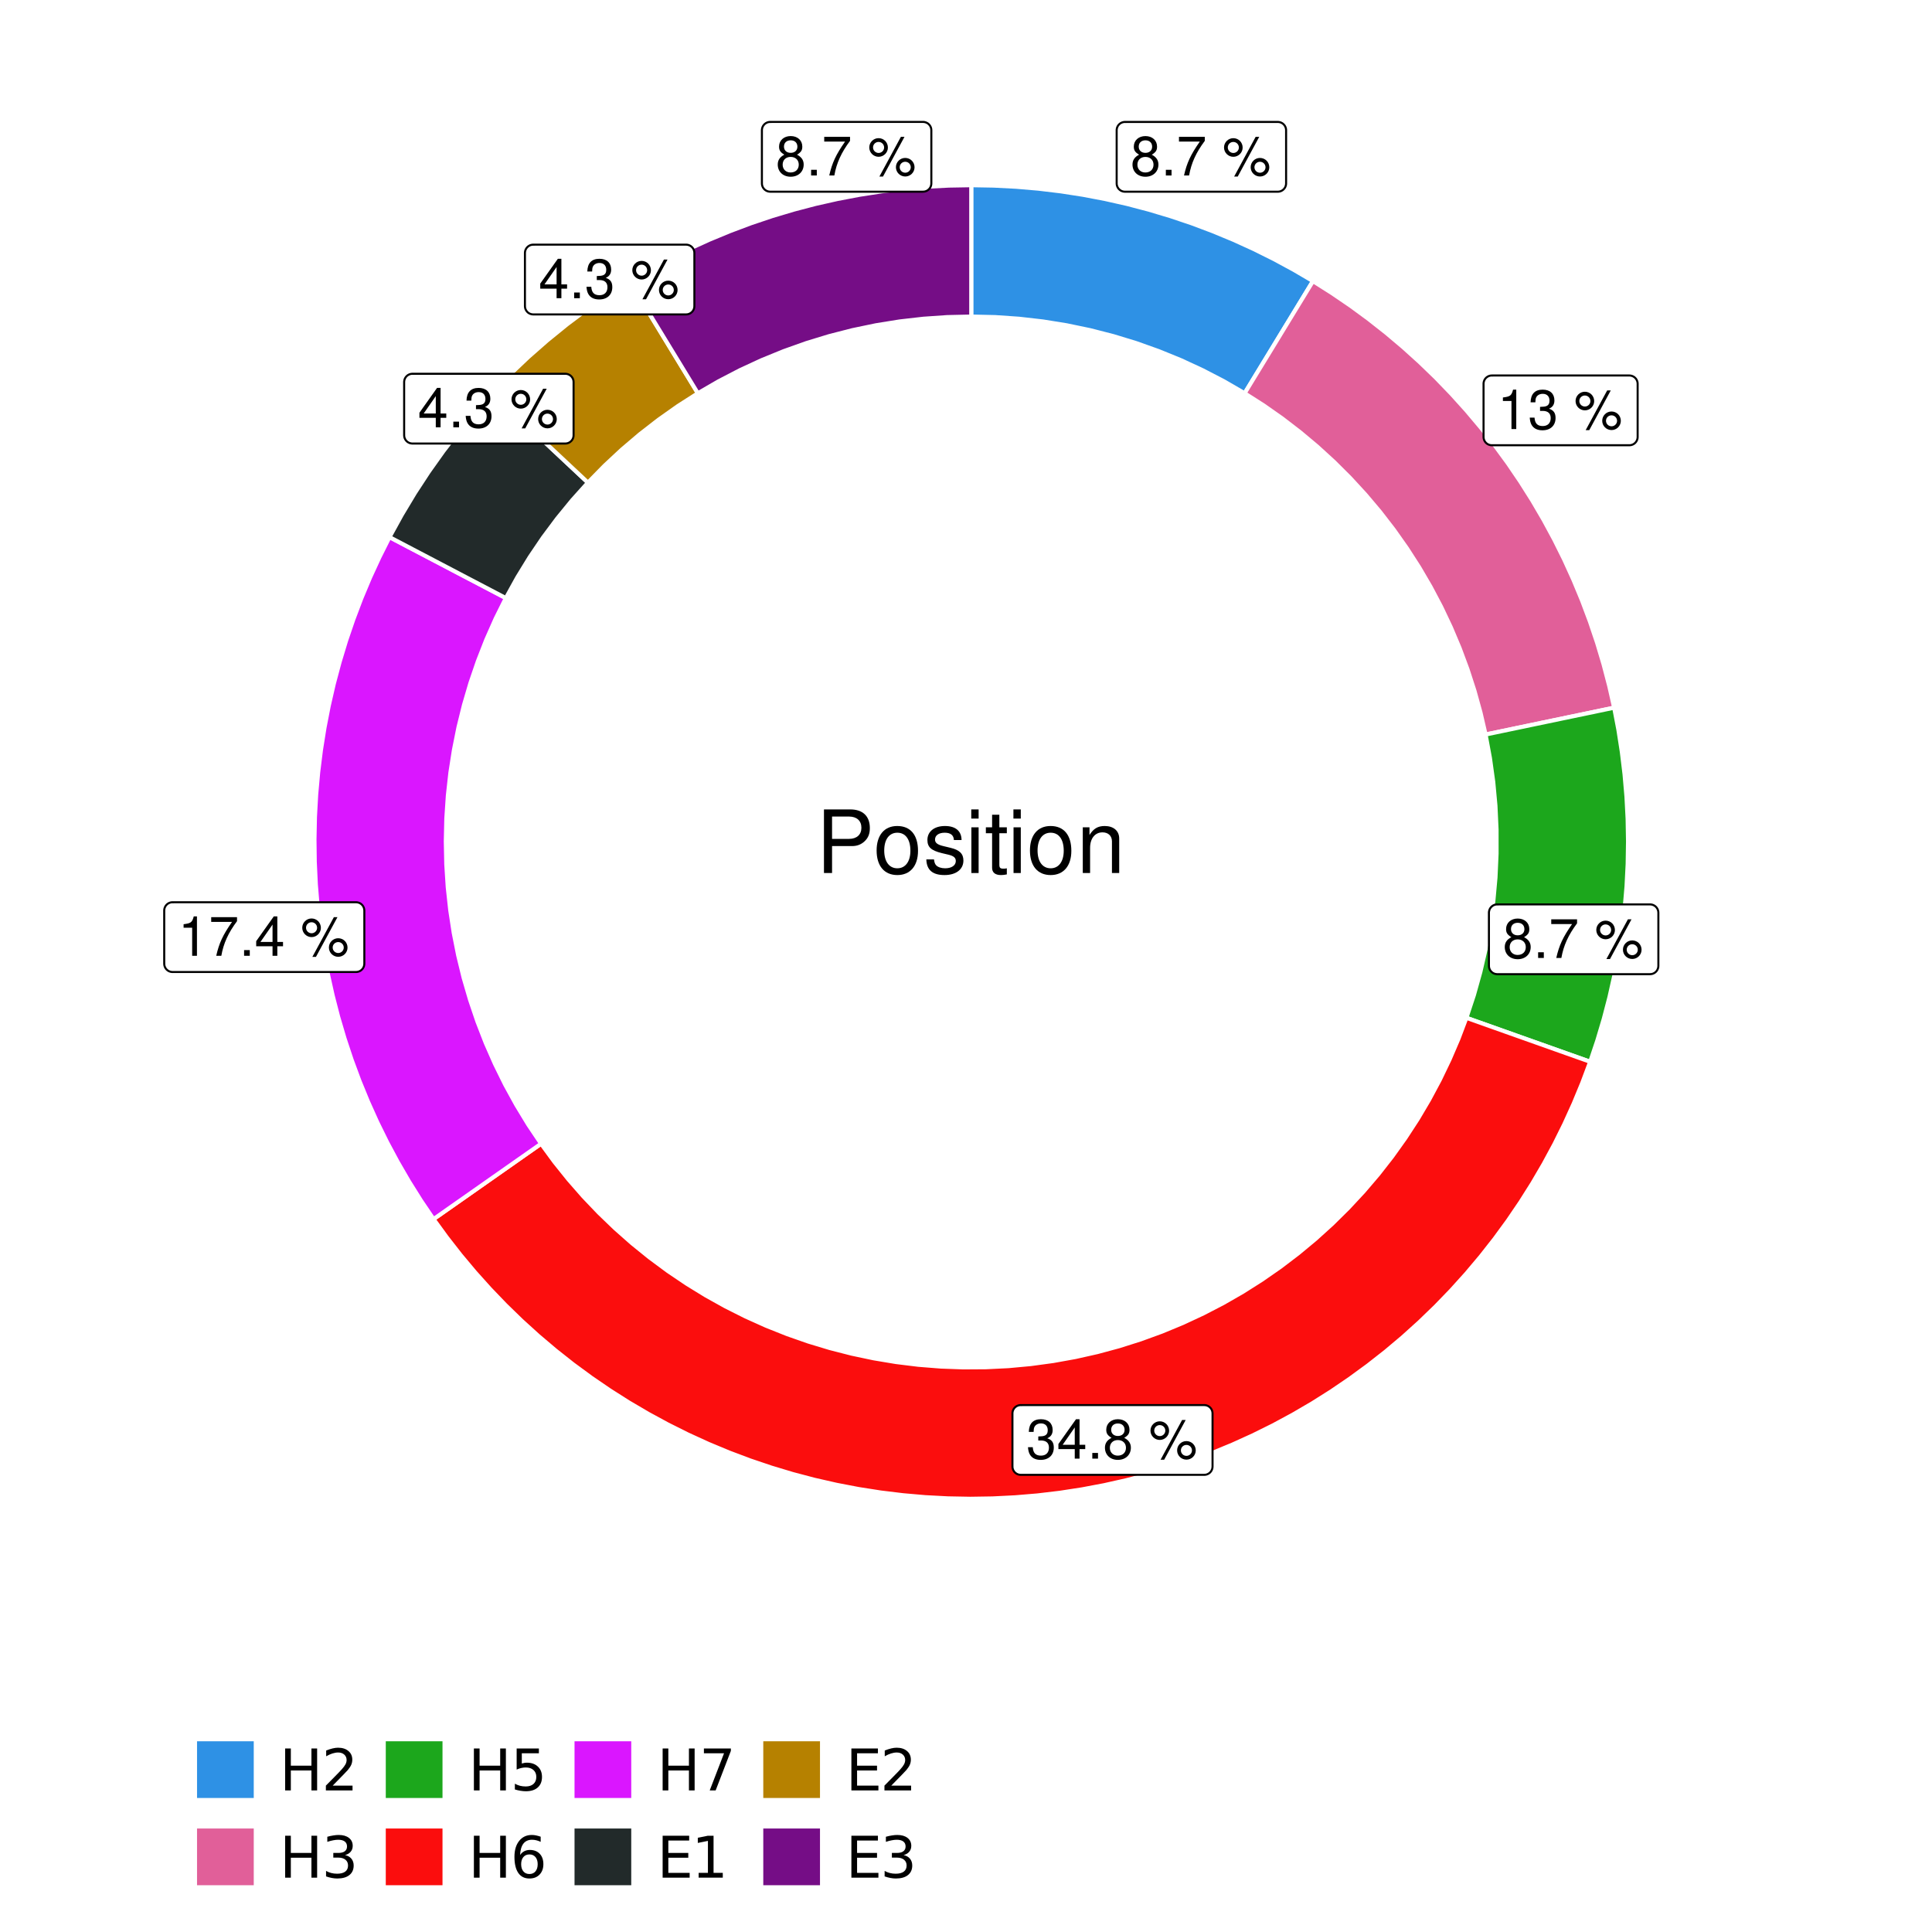 <?xml version="1.0" encoding="UTF-8"?>
<svg xmlns="http://www.w3.org/2000/svg" xmlns:xlink="http://www.w3.org/1999/xlink" width="504pt" height="504pt" viewBox="0 0 504 504" version="1.1">
<defs>
<g>
<symbol overflow="visible" id="glyph0-0">
<path style="stroke:none;" d=""/>
</symbol>
<symbol overflow="visible" id="glyph0-1">
<path style="stroke:none;" d="M 5.562 -5.422 C 6.609 -6.062 6.938 -6.562 6.938 -7.531 C 6.938 -9.156 5.703 -10.281 3.906 -10.281 C 2.141 -10.281 0.875 -9.156 0.875 -7.547 C 0.875 -6.562 1.203 -6.078 2.25 -5.422 C 1.094 -4.828 0.531 -4 0.531 -2.859 C 0.531 -0.984 1.906 0.328 3.906 0.328 C 5.906 0.328 7.297 -0.984 7.297 -2.859 C 7.297 -4 6.719 -4.828 5.562 -5.422 Z M 3.906 -9.172 C 4.984 -9.172 5.656 -8.531 5.656 -7.5 C 5.656 -6.547 4.969 -5.906 3.906 -5.906 C 2.844 -5.906 2.156 -6.547 2.156 -7.531 C 2.156 -8.531 2.844 -9.172 3.906 -9.172 Z M 3.906 -4.844 C 5.156 -4.844 6.016 -4.031 6.016 -2.828 C 6.016 -1.594 5.172 -0.781 3.875 -0.781 C 2.656 -0.781 1.812 -1.625 1.812 -2.812 C 1.812 -4.031 2.641 -4.844 3.906 -4.844 Z M 3.906 -4.844 "/>
</symbol>
<symbol overflow="visible" id="glyph0-2">
<path style="stroke:none;" d="M 2.719 -1.484 L 1.234 -1.484 L 1.234 0 L 2.719 0 Z M 2.719 -1.484 "/>
</symbol>
<symbol overflow="visible" id="glyph0-3">
<path style="stroke:none;" d="M 7.391 -10.078 L 0.656 -10.078 L 0.656 -8.844 L 6.094 -8.844 C 3.703 -5.422 2.719 -3.312 1.969 0 L 3.297 0 C 3.859 -3.234 5.125 -6 7.391 -9.031 Z M 7.391 -10.078 "/>
</symbol>
<symbol overflow="visible" id="glyph0-4">
<path style="stroke:none;" d=""/>
</symbol>
<symbol overflow="visible" id="glyph0-5">
<path style="stroke:none;" d="M 2.828 -9.734 C 1.5 -9.734 0.406 -8.641 0.406 -7.312 C 0.406 -5.969 1.5 -4.875 2.844 -4.875 C 4.172 -4.875 5.266 -5.969 5.266 -7.281 C 5.266 -8.656 4.188 -9.734 2.828 -9.734 Z M 2.828 -8.75 C 3.641 -8.75 4.281 -8.109 4.281 -7.297 C 4.281 -6.516 3.625 -5.875 2.844 -5.875 C 2.047 -5.875 1.391 -6.516 1.391 -7.312 C 1.391 -8.109 2.031 -8.75 2.828 -8.75 Z M 8.656 -10.078 L 3.047 0.281 L 3.984 0.281 L 9.594 -10.078 Z M 9.781 -4.578 C 8.453 -4.578 7.359 -3.5 7.359 -2.156 C 7.359 -0.812 8.453 0.266 9.797 0.266 C 11.125 0.266 12.219 -0.812 12.219 -2.141 C 12.219 -3.5 11.141 -4.578 9.781 -4.578 Z M 9.781 -3.578 C 10.594 -3.578 11.234 -2.938 11.234 -2.141 C 11.234 -1.359 10.578 -0.719 9.797 -0.719 C 8.984 -0.719 8.344 -1.359 8.344 -2.156 C 8.344 -2.938 8.984 -3.578 9.781 -3.578 Z M 9.781 -3.578 "/>
</symbol>
<symbol overflow="visible" id="glyph0-6">
<path style="stroke:none;" d="M 3.688 -7.328 L 3.688 0 L 4.938 0 L 4.938 -10.281 L 4.109 -10.281 C 3.672 -8.703 3.391 -8.484 1.453 -8.234 L 1.453 -7.328 Z M 3.688 -7.328 "/>
</symbol>
<symbol overflow="visible" id="glyph0-7">
<path style="stroke:none;" d="M 3.141 -4.734 L 3.828 -4.734 C 5.188 -4.734 5.922 -4.094 5.922 -2.859 C 5.922 -1.562 5.141 -0.781 3.844 -0.781 C 2.453 -0.781 1.797 -1.484 1.703 -2.984 L 0.453 -2.984 C 0.516 -2.156 0.656 -1.625 0.891 -1.172 C 1.422 -0.172 2.406 0.328 3.781 0.328 C 5.859 0.328 7.188 -0.922 7.188 -2.875 C 7.188 -4.188 6.703 -4.891 5.484 -5.312 C 6.422 -5.703 6.891 -6.406 6.891 -7.453 C 6.891 -9.219 5.75 -10.281 3.828 -10.281 C 1.797 -10.281 0.719 -9.141 0.672 -6.969 L 1.922 -6.969 C 1.938 -7.594 1.984 -7.953 2.141 -8.266 C 2.438 -8.844 3.062 -9.188 3.844 -9.188 C 4.953 -9.188 5.609 -8.516 5.609 -7.406 C 5.609 -6.688 5.359 -6.234 4.812 -6 C 4.469 -5.859 4.016 -5.797 3.141 -5.781 Z M 3.141 -4.734 "/>
</symbol>
<symbol overflow="visible" id="glyph0-8">
<path style="stroke:none;" d="M 4.656 -2.484 L 4.656 0 L 5.906 0 L 5.906 -2.484 L 7.391 -2.484 L 7.391 -3.609 L 5.906 -3.609 L 5.906 -10.281 L 4.984 -10.281 L 0.391 -3.812 L 0.391 -2.484 Z M 4.656 -3.609 L 1.5 -3.609 L 4.656 -8.141 Z M 4.656 -3.609 "/>
</symbol>
<symbol overflow="visible" id="glyph1-0">
<path style="stroke:none;" d=""/>
</symbol>
<symbol overflow="visible" id="glyph1-1">
<path style="stroke:none;" d="M 4.188 -7.031 L 9.406 -7.031 C 10.703 -7.031 11.719 -7.422 12.609 -8.219 C 13.609 -9.125 14.047 -10.203 14.047 -11.719 C 14.047 -14.844 12.203 -16.594 8.922 -16.594 L 2.078 -16.594 L 2.078 0 L 4.188 0 Z M 4.188 -8.906 L 4.188 -14.734 L 8.609 -14.734 C 10.625 -14.734 11.844 -13.641 11.844 -11.812 C 11.844 -10 10.625 -8.906 8.609 -8.906 Z M 4.188 -8.906 "/>
</symbol>
<symbol overflow="visible" id="glyph1-2">
<path style="stroke:none;" d="M 6.188 -12.266 C 2.828 -12.266 0.812 -9.875 0.812 -5.875 C 0.812 -1.844 2.828 0.531 6.219 0.531 C 9.578 0.531 11.609 -1.859 11.609 -5.781 C 11.609 -9.922 9.656 -12.266 6.188 -12.266 Z M 6.219 -10.516 C 8.359 -10.516 9.625 -8.766 9.625 -5.812 C 9.625 -2.984 8.312 -1.234 6.219 -1.234 C 4.094 -1.234 2.797 -2.984 2.797 -5.875 C 2.797 -8.766 4.094 -10.516 6.219 -10.516 Z M 6.219 -10.516 "/>
</symbol>
<symbol overflow="visible" id="glyph1-3">
<path style="stroke:none;" d="M 9.969 -8.609 C 9.953 -10.953 8.406 -12.266 5.641 -12.266 C 2.875 -12.266 1.062 -10.844 1.062 -8.625 C 1.062 -6.766 2.031 -5.875 4.844 -5.188 L 6.625 -4.766 C 7.938 -4.438 8.469 -3.969 8.469 -3.125 C 8.469 -1.984 7.359 -1.234 5.688 -1.234 C 4.672 -1.234 3.797 -1.531 3.328 -2.031 C 3.031 -2.375 2.891 -2.703 2.781 -3.547 L 0.781 -3.547 C 0.859 -0.797 2.406 0.531 5.531 0.531 C 8.531 0.531 10.453 -0.953 10.453 -3.25 C 10.453 -5.031 9.453 -6.016 7.078 -6.578 L 5.266 -7.016 C 3.703 -7.375 3.047 -7.875 3.047 -8.719 C 3.047 -9.828 4.031 -10.516 5.578 -10.516 C 7.109 -10.516 7.922 -9.859 7.969 -8.609 Z M 9.969 -8.609 "/>
</symbol>
<symbol overflow="visible" id="glyph1-4">
<path style="stroke:none;" d="M 3.422 -11.922 L 1.531 -11.922 L 1.531 0 L 3.422 0 Z M 3.422 -16.594 L 1.5 -16.594 L 1.5 -14.203 L 3.422 -14.203 Z M 3.422 -16.594 "/>
</symbol>
<symbol overflow="visible" id="glyph1-5">
<path style="stroke:none;" d="M 5.781 -11.922 L 3.828 -11.922 L 3.828 -15.203 L 1.938 -15.203 L 1.938 -11.922 L 0.312 -11.922 L 0.312 -10.375 L 1.938 -10.375 L 1.938 -1.359 C 1.938 -0.141 2.75 0.531 4.234 0.531 C 4.734 0.531 5.141 0.484 5.781 0.359 L 5.781 -1.234 C 5.516 -1.156 5.266 -1.141 4.875 -1.141 C 4.047 -1.141 3.828 -1.359 3.828 -2.203 L 3.828 -10.375 L 5.781 -10.375 Z M 5.781 -11.922 "/>
</symbol>
<symbol overflow="visible" id="glyph1-6">
<path style="stroke:none;" d="M 1.594 -11.922 L 1.594 0 L 3.5 0 L 3.5 -6.578 C 3.5 -9.016 4.781 -10.609 6.734 -10.609 C 8.234 -10.609 9.203 -9.703 9.203 -8.266 L 9.203 0 L 11.094 0 L 11.094 -9.016 C 11.094 -11 9.609 -12.266 7.312 -12.266 C 5.531 -12.266 4.391 -11.594 3.344 -9.922 L 3.344 -11.922 Z M 1.594 -11.922 "/>
</symbol>
<symbol overflow="visible" id="glyph2-0">
<path style="stroke:none;" d="M 0.75 2.656 L 0.75 -10.578 L 8.25 -10.578 L 8.25 2.656 Z M 1.594 1.812 L 7.406 1.812 L 7.406 -9.734 L 1.594 -9.734 Z M 1.594 1.812 "/>
</symbol>
<symbol overflow="visible" id="glyph2-1">
<path style="stroke:none;" d="M 1.469 -10.938 L 2.953 -10.938 L 2.953 -6.453 L 8.328 -6.453 L 8.328 -10.938 L 9.812 -10.938 L 9.812 0 L 8.328 0 L 8.328 -5.203 L 2.953 -5.203 L 2.953 0 L 1.469 0 Z M 1.469 -10.938 "/>
</symbol>
<symbol overflow="visible" id="glyph2-2">
<path style="stroke:none;" d="M 2.875 -1.25 L 8.047 -1.25 L 8.047 0 L 1.094 0 L 1.094 -1.25 C 1.656 -1.82 2.422 -2.598 3.391 -3.578 C 4.359 -4.555 4.969 -5.191 5.219 -5.484 C 5.695 -6.016 6.031 -6.461 6.219 -6.828 C 6.406 -7.203 6.5 -7.566 6.5 -7.922 C 6.5 -8.504 6.297 -8.977 5.891 -9.344 C 5.484 -9.707 4.953 -9.891 4.297 -9.891 C 3.828 -9.891 3.332 -9.805 2.812 -9.641 C 2.301 -9.484 1.754 -9.238 1.172 -8.906 L 1.172 -10.406 C 1.766 -10.645 2.32 -10.828 2.844 -10.953 C 3.363 -11.078 3.836 -11.141 4.266 -11.141 C 5.398 -11.141 6.301 -10.852 6.969 -10.281 C 7.645 -9.719 7.984 -8.961 7.984 -8.016 C 7.984 -7.566 7.898 -7.141 7.734 -6.734 C 7.566 -6.328 7.258 -5.852 6.812 -5.312 C 6.688 -5.164 6.297 -4.754 5.641 -4.078 C 4.992 -3.398 4.07 -2.457 2.875 -1.25 Z M 2.875 -1.25 "/>
</symbol>
<symbol overflow="visible" id="glyph2-3">
<path style="stroke:none;" d="M 6.094 -5.891 C 6.801 -5.742 7.352 -5.43 7.75 -4.953 C 8.145 -4.473 8.344 -3.879 8.344 -3.172 C 8.344 -2.098 7.969 -1.266 7.219 -0.672 C 6.477 -0.078 5.426 0.219 4.062 0.219 C 3.602 0.219 3.129 0.172 2.641 0.078 C 2.16 -0.016 1.66 -0.148 1.141 -0.328 L 1.141 -1.766 C 1.555 -1.523 2.004 -1.344 2.484 -1.219 C 2.973 -1.094 3.484 -1.031 4.016 -1.031 C 4.941 -1.031 5.648 -1.211 6.141 -1.578 C 6.629 -1.941 6.875 -2.473 6.875 -3.172 C 6.875 -3.816 6.645 -4.32 6.188 -4.688 C 5.738 -5.051 5.113 -5.234 4.312 -5.234 L 3.031 -5.234 L 3.031 -6.453 L 4.359 -6.453 C 5.086 -6.453 5.645 -6.598 6.031 -6.891 C 6.414 -7.18 6.609 -7.598 6.609 -8.141 C 6.609 -8.703 6.41 -9.133 6.016 -9.438 C 5.617 -9.738 5.051 -9.891 4.312 -9.891 C 3.906 -9.891 3.469 -9.844 3 -9.75 C 2.539 -9.664 2.031 -9.531 1.469 -9.344 L 1.469 -10.672 C 2.031 -10.828 2.555 -10.941 3.047 -11.016 C 3.535 -11.098 4 -11.141 4.438 -11.141 C 5.562 -11.141 6.453 -10.883 7.109 -10.375 C 7.766 -9.863 8.094 -9.172 8.094 -8.297 C 8.094 -7.691 7.914 -7.18 7.562 -6.766 C 7.219 -6.348 6.727 -6.055 6.094 -5.891 Z M 6.094 -5.891 "/>
</symbol>
<symbol overflow="visible" id="glyph2-4">
<path style="stroke:none;" d="M 1.625 -10.938 L 7.422 -10.938 L 7.422 -9.688 L 2.969 -9.688 L 2.969 -7.016 C 3.188 -7.086 3.398 -7.141 3.609 -7.172 C 3.828 -7.211 4.047 -7.234 4.266 -7.234 C 5.484 -7.234 6.445 -6.895 7.156 -6.219 C 7.875 -5.551 8.234 -4.648 8.234 -3.516 C 8.234 -2.336 7.863 -1.422 7.125 -0.766 C 6.395 -0.109 5.363 0.219 4.031 0.219 C 3.57 0.219 3.102 0.176 2.625 0.094 C 2.156 0.02 1.664 -0.094 1.156 -0.25 L 1.156 -1.75 C 1.594 -1.508 2.047 -1.328 2.516 -1.203 C 2.984 -1.086 3.477 -1.031 4 -1.031 C 4.852 -1.031 5.523 -1.25 6.016 -1.688 C 6.504 -2.133 6.75 -2.742 6.75 -3.516 C 6.75 -4.273 6.504 -4.875 6.016 -5.312 C 5.523 -5.758 4.852 -5.984 4 -5.984 C 3.602 -5.984 3.207 -5.938 2.812 -5.844 C 2.426 -5.758 2.031 -5.625 1.625 -5.438 Z M 1.625 -10.938 "/>
</symbol>
<symbol overflow="visible" id="glyph2-5">
<path style="stroke:none;" d="M 4.953 -6.062 C 4.285 -6.062 3.758 -5.832 3.375 -5.375 C 2.988 -4.914 2.797 -4.297 2.797 -3.516 C 2.797 -2.723 2.988 -2.098 3.375 -1.641 C 3.758 -1.18 4.285 -0.953 4.953 -0.953 C 5.617 -0.953 6.145 -1.18 6.531 -1.641 C 6.914 -2.098 7.109 -2.723 7.109 -3.516 C 7.109 -4.297 6.914 -4.914 6.531 -5.375 C 6.145 -5.832 5.617 -6.062 4.953 -6.062 Z M 7.891 -10.688 L 7.891 -9.344 C 7.516 -9.52 7.141 -9.656 6.766 -9.75 C 6.391 -9.844 6.016 -9.891 5.641 -9.891 C 4.66 -9.891 3.91 -9.555 3.391 -8.891 C 2.879 -8.234 2.586 -7.238 2.516 -5.906 C 2.805 -6.332 3.164 -6.66 3.594 -6.891 C 4.031 -7.117 4.516 -7.234 5.047 -7.234 C 6.141 -7.234 7.004 -6.898 7.641 -6.234 C 8.273 -5.566 8.594 -4.66 8.594 -3.516 C 8.594 -2.391 8.258 -1.484 7.594 -0.797 C 6.938 -0.117 6.055 0.219 4.953 0.219 C 3.68 0.219 2.711 -0.266 2.047 -1.234 C 1.379 -2.211 1.047 -3.617 1.047 -5.453 C 1.047 -7.18 1.457 -8.562 2.281 -9.594 C 3.102 -10.625 4.203 -11.141 5.578 -11.141 C 5.953 -11.141 6.328 -11.098 6.703 -11.016 C 7.078 -10.941 7.473 -10.832 7.891 -10.688 Z M 7.891 -10.688 "/>
</symbol>
<symbol overflow="visible" id="glyph2-6">
<path style="stroke:none;" d="M 1.234 -10.938 L 8.266 -10.938 L 8.266 -10.312 L 4.297 0 L 2.75 0 L 6.484 -9.688 L 1.234 -9.688 Z M 1.234 -10.938 "/>
</symbol>
<symbol overflow="visible" id="glyph2-7">
<path style="stroke:none;" d="M 1.469 -10.938 L 8.391 -10.938 L 8.391 -9.688 L 2.953 -9.688 L 2.953 -6.453 L 8.156 -6.453 L 8.156 -5.203 L 2.953 -5.203 L 2.953 -1.25 L 8.516 -1.25 L 8.516 0 L 1.469 0 Z M 1.469 -10.938 "/>
</symbol>
<symbol overflow="visible" id="glyph2-8">
<path style="stroke:none;" d="M 1.859 -1.25 L 4.281 -1.25 L 4.281 -9.594 L 1.641 -9.062 L 1.641 -10.406 L 4.266 -10.938 L 5.75 -10.938 L 5.75 -1.25 L 8.156 -1.25 L 8.156 0 L 1.859 0 Z M 1.859 -1.25 "/>
</symbol>
</g>
<clipPath id="clip1">
  <path d="M 30.98 0 L 473.023 0 L 473.023 504 L 30.98 504 Z M 30.98 0 "/>
</clipPath>
<clipPath id="clip2">
  <path d="M 39.199 5.48 L 467.543 5.48 L 467.543 433.824 L 39.199 433.824 Z M 39.199 5.48 "/>
</clipPath>
</defs>
<g id="surface4">
<rect x="0" y="0" width="504" height="504" style="fill:rgb(100%,100%,100%);fill-opacity:1;stroke:none;"/>
<g clip-path="url(#clip1)" clip-rule="nonzero">
<path style="fill-rule:nonzero;fill:rgb(100%,100%,100%);fill-opacity:1;stroke-width:1.067;stroke-linecap:round;stroke-linejoin:round;stroke:rgb(100%,100%,100%);stroke-opacity:1;stroke-miterlimit:10;" d="M 30.98 504 L 473.023 504 L 473.023 0 L 30.98 0 Z M 30.98 504 "/>
</g>
<g clip-path="url(#clip2)" clip-rule="nonzero">
<path style=" stroke:none;fill-rule:nonzero;fill:rgb(100%,100%,100%);fill-opacity:1;" d="M 39.199 433.824 L 467.543 433.824 L 467.543 5.48 L 39.199 5.48 Z M 39.199 433.824 "/>
</g>
<path style="fill-rule:nonzero;fill:rgb(18.039%,56.863%,89.804%);fill-opacity:1;stroke-width:1.067;stroke-linecap:butt;stroke-linejoin:miter;stroke:rgb(100%,100%,100%);stroke-opacity:1;stroke-miterlimit:10;" d="M 324.684 102.594 L 331.816 90.891 L 335.383 85.035 L 342.516 73.332 L 337.461 70.367 L 332.305 67.578 L 327.059 64.969 L 321.727 62.539 L 316.316 60.297 L 310.832 58.234 L 305.277 56.367 L 299.664 54.688 L 293.996 53.199 L 288.281 51.91 L 282.523 50.812 L 276.734 49.914 L 270.918 49.215 L 265.078 48.715 L 259.227 48.414 L 253.371 48.312 L 253.371 82.582 L 259.617 82.723 L 265.852 83.152 L 272.062 83.863 L 278.23 84.855 L 284.352 86.129 L 290.406 87.68 L 296.383 89.504 L 302.27 91.602 L 308.055 93.961 L 313.727 96.586 L 319.277 99.465 Z M 324.684 102.594 "/>
<path style="fill-rule:nonzero;fill:rgb(88.235%,37.255%,60%);fill-opacity:1;stroke-width:1.067;stroke-linecap:butt;stroke-linejoin:miter;stroke:rgb(100%,100%,100%);stroke-opacity:1;stroke-miterlimit:10;" d="M 387.543 191.617 L 394.25 190.215 L 400.961 188.812 L 407.668 187.41 L 414.379 186.012 L 421.086 184.609 L 419.793 178.918 L 418.312 173.27 L 416.637 167.68 L 414.77 162.148 L 412.719 156.684 L 410.48 151.293 L 408.062 145.98 L 405.461 140.754 L 402.688 135.621 L 399.738 130.582 L 396.617 125.648 L 393.336 120.824 L 389.887 116.117 L 386.281 111.527 L 382.52 107.062 L 378.609 102.727 L 374.555 98.527 L 370.359 94.473 L 366.027 90.559 L 361.566 86.797 L 356.977 83.188 L 352.27 79.738 L 347.445 76.453 L 342.516 73.332 L 335.383 85.035 L 331.816 90.891 L 324.684 102.594 L 329.656 105.77 L 334.484 109.156 L 339.16 112.75 L 343.68 116.539 L 348.035 120.52 L 352.211 124.684 L 356.203 129.023 L 360.008 133.531 L 363.613 138.199 L 367.016 143.02 L 370.207 147.977 L 373.184 153.07 L 375.938 158.285 L 378.465 163.617 L 380.758 169.051 L 382.816 174.578 L 384.637 180.188 L 386.211 185.871 Z M 387.543 191.617 "/>
<path style="fill-rule:nonzero;fill:rgb(10.98%,65.49%,10.98%);fill-opacity:1;stroke-width:1.067;stroke-linecap:butt;stroke-linejoin:miter;stroke:rgb(100%,100%,100%);stroke-opacity:1;stroke-miterlimit:10;" d="M 382.539 265.52 L 395.453 270.105 L 401.914 272.398 L 408.371 274.691 L 414.832 276.984 L 416.695 271.43 L 418.371 265.816 L 419.852 260.148 L 421.141 254.43 L 422.23 248.676 L 423.125 242.883 L 423.82 237.066 L 424.316 231.227 L 424.613 225.375 L 424.707 219.516 L 424.602 213.66 L 424.297 207.809 L 423.793 201.969 L 423.09 196.152 L 422.188 190.363 L 421.086 184.609 L 414.379 186.012 L 407.668 187.41 L 400.961 188.812 L 394.25 190.215 L 387.543 191.617 L 388.68 197.762 L 389.539 203.953 L 390.113 210.176 L 390.402 216.418 L 390.406 222.668 L 390.125 228.91 L 389.562 235.137 L 388.715 241.328 L 387.586 247.477 L 386.18 253.562 L 384.496 259.582 Z M 382.539 265.52 "/>
<path style="fill-rule:nonzero;fill:rgb(98.431%,5.098%,5.098%);fill-opacity:1;stroke-width:1.067;stroke-linecap:butt;stroke-linejoin:miter;stroke:rgb(100%,100%,100%);stroke-opacity:1;stroke-miterlimit:10;" d="M 141.152 298.359 L 135.539 302.297 L 129.93 306.23 L 124.316 310.168 L 118.707 314.102 L 113.094 318.035 L 116.543 322.777 L 120.148 327.395 L 123.91 331.887 L 127.824 336.246 L 131.883 340.473 L 136.086 344.555 L 140.426 348.492 L 144.895 352.277 L 149.492 355.91 L 154.215 359.383 L 159.051 362.691 L 163.996 365.832 L 169.047 368.801 L 174.195 371.598 L 179.438 374.219 L 184.766 376.656 L 190.172 378.91 L 195.656 380.977 L 201.207 382.855 L 206.816 384.543 L 212.48 386.039 L 218.195 387.34 L 223.949 388.445 L 229.738 389.352 L 235.555 390.059 L 241.391 390.57 L 247.242 390.879 L 253.102 390.988 L 258.961 390.898 L 264.812 390.605 L 270.648 390.117 L 276.469 389.426 L 282.258 388.535 L 288.016 387.449 L 293.734 386.168 L 299.406 384.688 L 305.02 383.02 L 310.578 381.156 L 316.066 379.105 L 321.48 376.871 L 326.816 374.449 L 332.066 371.848 L 337.223 369.066 L 342.285 366.113 L 347.238 362.988 L 352.086 359.691 L 356.816 356.234 L 361.426 352.621 L 365.91 348.848 L 370.262 344.922 L 374.477 340.852 L 378.551 336.641 L 382.477 332.293 L 386.254 327.812 L 389.875 323.207 L 393.336 318.477 L 396.633 313.633 L 399.762 308.68 L 402.719 303.625 L 405.504 298.469 L 408.109 293.219 L 410.535 287.887 L 412.777 282.473 L 414.832 276.984 L 408.371 274.691 L 401.914 272.398 L 395.453 270.105 L 382.539 265.52 L 380.453 271.02 L 378.129 276.422 L 375.582 281.723 L 372.805 286.91 L 369.809 291.973 L 366.598 296.898 L 363.18 301.688 L 359.559 306.324 L 355.742 310.797 L 351.738 315.105 L 347.555 319.238 L 343.195 323.188 L 338.668 326.945 L 333.988 330.508 L 329.156 333.863 L 324.188 337.012 L 319.086 339.941 L 313.863 342.648 L 308.531 345.133 L 303.098 347.383 L 297.57 349.398 L 291.965 351.176 L 286.285 352.711 L 280.547 354 L 274.758 355.043 L 268.93 355.836 L 263.074 356.379 L 257.199 356.668 L 251.316 356.707 L 245.438 356.492 L 239.574 356.027 L 233.734 355.309 L 227.934 354.34 L 222.18 353.125 L 216.48 351.664 L 210.852 349.961 L 205.301 348.016 L 199.836 345.836 L 194.473 343.422 L 189.215 340.781 L 184.078 337.918 L 179.07 334.836 L 174.195 331.543 L 169.469 328.043 L 164.895 324.344 L 160.484 320.449 L 156.246 316.371 L 152.184 312.117 L 148.312 307.691 L 144.629 303.102 Z M 141.152 298.359 "/>
<path style="fill-rule:nonzero;fill:rgb(85.49%,8.627%,100%);fill-opacity:1;stroke-width:1.067;stroke-linecap:butt;stroke-linejoin:miter;stroke:rgb(100%,100%,100%);stroke-opacity:1;stroke-miterlimit:10;" d="M 131.961 156.023 L 119.82 149.664 L 113.75 146.48 L 107.68 143.301 L 101.609 140.117 L 98.98 145.355 L 96.527 150.676 L 94.262 156.078 L 92.184 161.559 L 90.289 167.102 L 88.59 172.711 L 87.078 178.371 L 85.766 184.082 L 84.648 189.832 L 83.727 195.621 L 83.004 201.434 L 82.48 207.27 L 82.156 213.121 L 82.035 218.977 L 82.109 224.836 L 82.387 230.691 L 82.867 236.531 L 83.543 242.348 L 84.418 248.145 L 85.492 253.902 L 86.762 259.625 L 88.223 265.297 L 89.883 270.918 L 91.73 276.477 L 93.766 281.969 L 95.992 287.391 L 98.398 292.734 L 100.988 297.988 L 103.758 303.152 L 106.699 308.219 L 109.812 313.184 L 113.094 318.035 L 118.707 314.102 L 124.316 310.168 L 129.93 306.23 L 135.539 302.297 L 141.152 298.359 L 137.812 293.375 L 134.699 288.246 L 131.809 282.988 L 129.156 277.605 L 126.738 272.117 L 124.562 266.523 L 122.637 260.844 L 120.957 255.082 L 119.535 249.254 L 118.367 243.367 L 117.457 237.438 L 116.809 231.473 L 116.426 225.484 L 116.301 219.488 L 116.438 213.488 L 116.84 207.504 L 117.5 201.539 L 118.426 195.613 L 119.605 189.73 L 121.043 183.906 L 122.734 178.148 L 124.676 172.473 L 126.863 166.883 L 129.293 161.398 Z M 131.961 156.023 "/>
<path style="fill-rule:nonzero;fill:rgb(13.333%,16.471%,16.471%);fill-opacity:1;stroke-width:1.067;stroke-linecap:butt;stroke-linejoin:miter;stroke:rgb(100%,100%,100%);stroke-opacity:1;stroke-miterlimit:10;" d="M 153.375 125.902 L 128.375 102.465 L 123.941 107.379 L 119.699 112.465 L 115.66 117.707 L 111.824 123.102 L 108.203 128.641 L 104.797 134.316 L 101.609 140.117 L 107.68 143.301 L 113.75 146.48 L 119.82 149.664 L 131.961 156.023 L 134.953 150.621 L 138.184 145.355 L 141.648 140.238 L 145.34 135.285 L 149.25 130.504 Z M 153.375 125.902 "/>
<path style="fill-rule:nonzero;fill:rgb(71.373%,50.588%,0%);fill-opacity:1;stroke-width:1.067;stroke-linecap:butt;stroke-linejoin:miter;stroke:rgb(100%,100%,100%);stroke-opacity:1;stroke-miterlimit:10;" d="M 182.055 102.594 L 174.922 90.891 L 171.355 85.035 L 167.793 79.184 L 164.227 73.332 L 158.641 76.883 L 153.195 80.648 L 147.902 84.621 L 142.766 88.797 L 137.793 93.164 L 132.992 97.723 L 128.375 102.465 L 153.375 125.902 L 157.699 121.492 L 162.219 117.281 L 166.926 113.277 L 171.805 109.492 L 176.852 105.926 Z M 182.055 102.594 "/>
<path style="fill-rule:nonzero;fill:rgb(45.882%,5.098%,52.549%);fill-opacity:1;stroke-width:1.067;stroke-linecap:butt;stroke-linejoin:miter;stroke:rgb(100%,100%,100%);stroke-opacity:1;stroke-miterlimit:10;" d="M 253.371 82.582 L 253.371 48.312 L 247.512 48.414 L 241.66 48.715 L 235.82 49.215 L 230.004 49.914 L 224.215 50.812 L 218.457 51.91 L 212.742 53.199 L 207.074 54.688 L 201.461 56.367 L 195.91 58.234 L 190.426 60.297 L 185.012 62.539 L 179.68 64.969 L 174.434 67.578 L 169.281 70.367 L 164.227 73.332 L 167.793 79.184 L 171.355 85.035 L 174.922 90.891 L 182.055 102.594 L 187.465 99.465 L 193.012 96.586 L 198.684 93.961 L 204.469 91.602 L 210.359 89.504 L 216.336 87.68 L 222.391 86.129 L 228.508 84.855 L 234.676 83.863 L 240.887 83.152 L 247.121 82.723 Z M 253.371 82.582 "/>
<path style="fill-rule:nonzero;fill:rgb(100%,100%,100%);fill-opacity:1;stroke-width:0.533;stroke-linecap:round;stroke-linejoin:round;stroke:rgb(0%,0%,0%);stroke-opacity:1;stroke-miterlimit:10;" d="M 293.465 50.012 L 333.344 50.012 L 333.258 50.008 L 333.605 49.996 L 333.945 49.926 L 334.27 49.801 L 334.57 49.629 L 334.84 49.41 L 335.07 49.148 L 335.258 48.855 L 335.391 48.535 L 335.477 48.199 L 335.504 47.852 L 335.504 33.973 L 335.477 33.625 L 335.391 33.285 L 335.258 32.969 L 335.07 32.672 L 334.84 32.414 L 334.57 32.191 L 334.27 32.02 L 333.945 31.895 L 333.605 31.828 L 333.344 31.812 L 293.465 31.812 L 293.723 31.828 L 293.375 31.812 L 293.031 31.855 L 292.699 31.953 L 292.383 32.102 L 292.098 32.297 L 291.848 32.539 L 291.637 32.816 L 291.477 33.125 L 291.367 33.453 L 291.309 33.797 L 291.305 33.973 L 291.305 47.852 L 291.309 47.676 L 291.309 48.023 L 291.367 48.367 L 291.477 48.699 L 291.637 49.004 L 291.848 49.285 L 292.098 49.523 L 292.383 49.723 L 292.699 49.871 L 293.031 49.969 L 293.375 50.008 Z M 293.465 50.012 "/>
<g style="fill:rgb(0%,0%,0%);fill-opacity:1;">
  <use xlink:href="#glyph0-1" x="294.902" y="45.78"/>
  <use xlink:href="#glyph0-2" x="302.902" y="45.78"/>
  <use xlink:href="#glyph0-3" x="306.902" y="45.78"/>
  <use xlink:href="#glyph0-4" x="314.902" y="45.78"/>
  <use xlink:href="#glyph0-5" x="318.902" y="45.78"/>
</g>
<path style="fill-rule:nonzero;fill:rgb(100%,100%,100%);fill-opacity:1;stroke-width:0.533;stroke-linecap:round;stroke-linejoin:round;stroke:rgb(0%,0%,0%);stroke-opacity:1;stroke-miterlimit:10;" d="M 389.172 116.152 L 425.051 116.152 L 424.965 116.152 L 425.309 116.137 L 425.652 116.07 L 425.977 115.945 L 426.277 115.773 L 426.547 115.551 L 426.777 115.293 L 426.961 114.996 L 427.098 114.68 L 427.184 114.34 L 427.211 113.992 L 427.211 100.113 L 427.184 99.766 L 427.098 99.43 L 426.961 99.109 L 426.777 98.816 L 426.547 98.555 L 426.277 98.336 L 425.977 98.164 L 425.652 98.039 L 425.309 97.969 L 425.051 97.953 L 389.172 97.953 L 389.43 97.969 L 389.082 97.957 L 388.738 97.996 L 388.402 98.094 L 388.09 98.242 L 387.805 98.441 L 387.555 98.68 L 387.344 98.961 L 387.184 99.266 L 387.074 99.598 L 387.016 99.941 L 387.012 100.113 L 387.012 113.992 L 387.016 113.82 L 387.016 114.168 L 387.074 114.512 L 387.184 114.84 L 387.344 115.148 L 387.555 115.426 L 387.805 115.668 L 388.09 115.863 L 388.402 116.012 L 388.738 116.109 L 389.082 116.152 Z M 389.172 116.152 "/>
<g style="fill:rgb(0%,0%,0%);fill-opacity:1;">
  <use xlink:href="#glyph0-6" x="390.609" y="111.925"/>
  <use xlink:href="#glyph0-7" x="398.609" y="111.925"/>
  <use xlink:href="#glyph0-4" x="406.609" y="111.925"/>
  <use xlink:href="#glyph0-5" x="410.609" y="111.925"/>
</g>
<path style="fill-rule:nonzero;fill:rgb(100%,100%,100%);fill-opacity:1;stroke-width:0.533;stroke-linecap:round;stroke-linejoin:round;stroke:rgb(0%,0%,0%);stroke-opacity:1;stroke-miterlimit:10;" d="M 390.574 254.133 L 430.457 254.133 L 430.367 254.129 L 430.715 254.117 L 431.059 254.047 L 431.383 253.922 L 431.684 253.75 L 431.953 253.527 L 432.184 253.27 L 432.367 252.977 L 432.504 252.656 L 432.59 252.316 L 432.617 251.973 L 432.617 238.09 L 432.59 237.746 L 432.504 237.406 L 432.367 237.086 L 432.184 236.793 L 431.953 236.535 L 431.684 236.312 L 431.383 236.141 L 431.059 236.016 L 430.715 235.945 L 430.457 235.93 L 390.574 235.93 L 390.836 235.945 L 390.488 235.934 L 390.145 235.977 L 389.809 236.07 L 389.496 236.219 L 389.211 236.418 L 388.961 236.66 L 388.75 236.938 L 388.59 237.246 L 388.48 237.574 L 388.422 237.918 L 388.414 238.09 L 388.414 251.973 L 388.422 251.797 L 388.422 252.145 L 388.48 252.488 L 388.59 252.816 L 388.75 253.125 L 388.961 253.402 L 389.211 253.645 L 389.496 253.84 L 389.809 253.992 L 390.145 254.086 L 390.488 254.129 Z M 390.574 254.133 "/>
<g style="fill:rgb(0%,0%,0%);fill-opacity:1;">
  <use xlink:href="#glyph0-1" x="392.016" y="249.901"/>
  <use xlink:href="#glyph0-2" x="400.016" y="249.901"/>
  <use xlink:href="#glyph0-3" x="404.016" y="249.901"/>
  <use xlink:href="#glyph0-4" x="412.016" y="249.901"/>
  <use xlink:href="#glyph0-5" x="416.016" y="249.901"/>
</g>
<path style="fill-rule:nonzero;fill:rgb(100%,100%,100%);fill-opacity:1;stroke-width:0.533;stroke-linecap:round;stroke-linejoin:round;stroke:rgb(0%,0%,0%);stroke-opacity:1;stroke-miterlimit:10;" d="M 266.273 384.742 L 314.156 384.742 L 314.066 384.738 L 314.414 384.727 L 314.754 384.656 L 315.082 384.531 L 315.383 384.359 L 315.652 384.141 L 315.883 383.879 L 316.066 383.586 L 316.203 383.266 L 316.285 382.93 L 316.316 382.582 L 316.316 368.703 L 316.285 368.355 L 316.203 368.016 L 316.066 367.699 L 315.883 367.402 L 315.652 367.145 L 315.383 366.926 L 315.082 366.75 L 314.754 366.625 L 314.414 366.559 L 314.156 366.543 L 266.273 366.543 L 266.535 366.559 L 266.188 366.543 L 265.844 366.586 L 265.508 366.684 L 265.195 366.832 L 264.91 367.027 L 264.656 367.27 L 264.449 367.547 L 264.289 367.855 L 264.176 368.184 L 264.121 368.527 L 264.113 368.703 L 264.113 382.582 L 264.121 382.406 L 264.121 382.754 L 264.176 383.098 L 264.289 383.43 L 264.449 383.734 L 264.656 384.016 L 264.91 384.254 L 265.195 384.453 L 265.508 384.602 L 265.844 384.699 L 266.188 384.738 Z M 266.273 384.742 "/>
<g style="fill:rgb(0%,0%,0%);fill-opacity:1;">
  <use xlink:href="#glyph0-7" x="267.715" y="380.511"/>
  <use xlink:href="#glyph0-8" x="275.715" y="380.511"/>
  <use xlink:href="#glyph0-2" x="283.715" y="380.511"/>
  <use xlink:href="#glyph0-1" x="287.715" y="380.511"/>
  <use xlink:href="#glyph0-4" x="295.715" y="380.511"/>
  <use xlink:href="#glyph0-5" x="299.715" y="380.511"/>
</g>
<path style="fill-rule:nonzero;fill:rgb(100%,100%,100%);fill-opacity:1;stroke-width:0.533;stroke-linecap:round;stroke-linejoin:round;stroke:rgb(0%,0%,0%);stroke-opacity:1;stroke-miterlimit:10;" d="M 45 253.566 L 92.883 253.566 L 92.793 253.566 L 93.141 253.551 L 93.48 253.48 L 93.809 253.359 L 94.109 253.184 L 94.379 252.965 L 94.609 252.703 L 94.793 252.41 L 94.93 252.09 L 95.012 251.754 L 95.043 251.406 L 95.043 237.527 L 95.012 237.18 L 94.93 236.844 L 94.793 236.523 L 94.609 236.23 L 94.379 235.969 L 94.109 235.75 L 93.809 235.574 L 93.48 235.453 L 93.141 235.383 L 92.883 235.367 L 45 235.367 L 45.262 235.383 L 44.914 235.367 L 44.57 235.41 L 44.234 235.508 L 43.922 235.656 L 43.637 235.852 L 43.383 236.094 L 43.176 236.371 L 43.016 236.68 L 42.902 237.008 L 42.848 237.352 L 42.84 237.527 L 42.84 251.406 L 42.848 251.234 L 42.848 251.578 L 42.902 251.922 L 43.016 252.254 L 43.176 252.562 L 43.383 252.84 L 43.637 253.078 L 43.922 253.277 L 44.234 253.426 L 44.57 253.523 L 44.914 253.566 Z M 45 253.566 "/>
<g style="fill:rgb(0%,0%,0%);fill-opacity:1;">
  <use xlink:href="#glyph0-6" x="46.441" y="249.335"/>
  <use xlink:href="#glyph0-3" x="54.441" y="249.335"/>
  <use xlink:href="#glyph0-2" x="62.441" y="249.335"/>
  <use xlink:href="#glyph0-8" x="66.441" y="249.335"/>
  <use xlink:href="#glyph0-4" x="74.441" y="249.335"/>
  <use xlink:href="#glyph0-5" x="78.441" y="249.335"/>
</g>
<path style="fill-rule:nonzero;fill:rgb(100%,100%,100%);fill-opacity:1;stroke-width:0.533;stroke-linecap:round;stroke-linejoin:round;stroke:rgb(0%,0%,0%);stroke-opacity:1;stroke-miterlimit:10;" d="M 107.59 115.703 L 147.469 115.703 L 147.383 115.703 L 147.73 115.688 L 148.07 115.621 L 148.395 115.496 L 148.695 115.324 L 148.965 115.102 L 149.195 114.844 L 149.383 114.547 L 149.52 114.23 L 149.602 113.891 L 149.629 113.547 L 149.629 99.664 L 149.602 99.32 L 149.52 98.98 L 149.383 98.66 L 149.195 98.367 L 148.965 98.105 L 148.695 97.887 L 148.395 97.715 L 148.07 97.59 L 147.73 97.52 L 147.469 97.504 L 107.59 97.504 L 107.848 97.52 L 107.504 97.508 L 107.156 97.547 L 106.824 97.645 L 106.508 97.793 L 106.223 97.992 L 105.973 98.234 L 105.762 98.512 L 105.602 98.816 L 105.492 99.148 L 105.438 99.492 L 105.43 99.664 L 105.43 113.547 L 105.438 113.371 L 105.438 113.719 L 105.492 114.062 L 105.602 114.391 L 105.762 114.699 L 105.973 114.977 L 106.223 115.219 L 106.508 115.414 L 106.824 115.566 L 107.156 115.66 L 107.504 115.703 Z M 107.59 115.703 "/>
<g style="fill:rgb(0%,0%,0%);fill-opacity:1;">
  <use xlink:href="#glyph0-8" x="109.027" y="111.476"/>
  <use xlink:href="#glyph0-2" x="117.027" y="111.476"/>
  <use xlink:href="#glyph0-7" x="121.027" y="111.476"/>
  <use xlink:href="#glyph0-4" x="129.027" y="111.476"/>
  <use xlink:href="#glyph0-5" x="133.027" y="111.476"/>
</g>
<path style="fill-rule:nonzero;fill:rgb(100%,100%,100%);fill-opacity:1;stroke-width:0.533;stroke-linecap:round;stroke-linejoin:round;stroke:rgb(0%,0%,0%);stroke-opacity:1;stroke-miterlimit:10;" d="M 139.102 82.023 L 178.98 82.023 L 178.895 82.02 L 179.242 82.008 L 179.582 81.938 L 179.91 81.812 L 180.211 81.641 L 180.48 81.418 L 180.711 81.16 L 180.895 80.867 L 181.031 80.547 L 181.113 80.207 L 181.141 79.863 L 181.141 65.98 L 181.113 65.637 L 181.031 65.297 L 180.895 64.977 L 180.711 64.684 L 180.48 64.426 L 180.211 64.203 L 179.91 64.031 L 179.582 63.906 L 179.242 63.836 L 178.98 63.82 L 139.102 63.82 L 139.363 63.836 L 139.016 63.824 L 138.672 63.867 L 138.336 63.961 L 138.023 64.113 L 137.734 64.309 L 137.484 64.551 L 137.277 64.828 L 137.113 65.137 L 137.004 65.465 L 136.949 65.809 L 136.941 65.98 L 136.941 79.863 L 136.949 79.688 L 136.949 80.035 L 137.004 80.379 L 137.113 80.707 L 137.277 81.016 L 137.484 81.293 L 137.734 81.535 L 138.023 81.734 L 138.336 81.883 L 138.672 81.977 L 139.016 82.02 Z M 139.102 82.023 "/>
<g style="fill:rgb(0%,0%,0%);fill-opacity:1;">
  <use xlink:href="#glyph0-8" x="140.543" y="77.792"/>
  <use xlink:href="#glyph0-2" x="148.543" y="77.792"/>
  <use xlink:href="#glyph0-7" x="152.543" y="77.792"/>
  <use xlink:href="#glyph0-4" x="160.543" y="77.792"/>
  <use xlink:href="#glyph0-5" x="164.543" y="77.792"/>
</g>
<path style="fill-rule:nonzero;fill:rgb(100%,100%,100%);fill-opacity:1;stroke-width:0.533;stroke-linecap:round;stroke-linejoin:round;stroke:rgb(0%,0%,0%);stroke-opacity:1;stroke-miterlimit:10;" d="M 200.918 50.008 L 240.797 50.008 L 240.711 50.004 L 241.059 49.988 L 241.398 49.922 L 241.723 49.797 L 242.027 49.625 L 242.293 49.402 L 242.523 49.145 L 242.711 48.852 L 242.848 48.531 L 242.93 48.191 L 242.957 47.848 L 242.957 33.965 L 242.93 33.621 L 242.848 33.281 L 242.711 32.961 L 242.523 32.668 L 242.293 32.406 L 242.027 32.188 L 241.723 32.016 L 241.398 31.891 L 241.059 31.82 L 240.797 31.805 L 200.918 31.805 L 201.18 31.82 L 200.832 31.809 L 200.488 31.848 L 200.152 31.945 L 199.84 32.094 L 199.551 32.293 L 199.301 32.535 L 199.094 32.812 L 198.93 33.121 L 198.82 33.449 L 198.766 33.793 L 198.758 33.965 L 198.758 47.848 L 198.766 47.672 L 198.766 48.02 L 198.82 48.363 L 198.93 48.691 L 199.094 49 L 199.301 49.277 L 199.551 49.52 L 199.84 49.715 L 200.152 49.867 L 200.488 49.961 L 200.832 50.004 Z M 200.918 50.008 "/>
<g style="fill:rgb(0%,0%,0%);fill-opacity:1;">
  <use xlink:href="#glyph0-1" x="202.359" y="45.776"/>
  <use xlink:href="#glyph0-2" x="210.359" y="45.776"/>
  <use xlink:href="#glyph0-3" x="214.359" y="45.776"/>
  <use xlink:href="#glyph0-4" x="222.359" y="45.776"/>
  <use xlink:href="#glyph0-5" x="226.359" y="45.776"/>
</g>
<g style="fill:rgb(0%,0%,0%);fill-opacity:1;">
  <use xlink:href="#glyph1-1" x="212.871" y="227.746"/>
  <use xlink:href="#glyph1-2" x="227.871" y="227.746"/>
  <use xlink:href="#glyph1-3" x="240.871" y="227.746"/>
  <use xlink:href="#glyph1-4" x="251.871" y="227.746"/>
  <use xlink:href="#glyph1-5" x="256.871" y="227.746"/>
  <use xlink:href="#glyph1-4" x="262.871" y="227.746"/>
  <use xlink:href="#glyph1-2" x="267.871" y="227.746"/>
  <use xlink:href="#glyph1-6" x="280.871" y="227.746"/>
</g>
<path style=" stroke:none;fill-rule:nonzero;fill:rgb(100%,100%,100%);fill-opacity:1;" d="M 39.199 498.52 L 245.113 498.52 L 245.113 447.52 L 39.199 447.52 Z M 39.199 498.52 "/>
<path style=" stroke:none;fill-rule:nonzero;fill:rgb(100%,100%,100%);fill-opacity:1;" d="M 50.156 470.281 L 67.438 470.281 L 67.438 453 L 50.156 453 Z M 50.156 470.281 "/>
<path style="fill-rule:nonzero;fill:rgb(18.039%,56.863%,89.804%);fill-opacity:1;stroke-width:1.067;stroke-linecap:butt;stroke-linejoin:miter;stroke:rgb(100%,100%,100%);stroke-opacity:1;stroke-miterlimit:10;" d="M 50.867 469.574 L 66.73 469.574 L 66.73 453.711 L 50.867 453.711 Z M 50.867 469.574 "/>
<path style=" stroke:none;fill-rule:nonzero;fill:rgb(100%,100%,100%);fill-opacity:1;" d="M 50.156 493.043 L 67.438 493.043 L 67.438 475.762 L 50.156 475.762 Z M 50.156 493.043 "/>
<path style="fill-rule:nonzero;fill:rgb(88.235%,37.255%,60%);fill-opacity:1;stroke-width:1.067;stroke-linecap:butt;stroke-linejoin:miter;stroke:rgb(100%,100%,100%);stroke-opacity:1;stroke-miterlimit:10;" d="M 50.867 492.332 L 66.73 492.332 L 66.73 476.469 L 50.867 476.469 Z M 50.867 492.332 "/>
<path style=" stroke:none;fill-rule:nonzero;fill:rgb(100%,100%,100%);fill-opacity:1;" d="M 99.395 470.281 L 116.676 470.281 L 116.676 453 L 99.395 453 Z M 99.395 470.281 "/>
<path style="fill-rule:nonzero;fill:rgb(10.98%,65.49%,10.98%);fill-opacity:1;stroke-width:1.067;stroke-linecap:butt;stroke-linejoin:miter;stroke:rgb(100%,100%,100%);stroke-opacity:1;stroke-miterlimit:10;" d="M 100.105 469.574 L 115.969 469.574 L 115.969 453.711 L 100.105 453.711 Z M 100.105 469.574 "/>
<path style=" stroke:none;fill-rule:nonzero;fill:rgb(100%,100%,100%);fill-opacity:1;" d="M 99.395 493.043 L 116.676 493.043 L 116.676 475.762 L 99.395 475.762 Z M 99.395 493.043 "/>
<path style="fill-rule:nonzero;fill:rgb(98.431%,5.098%,5.098%);fill-opacity:1;stroke-width:1.067;stroke-linecap:butt;stroke-linejoin:miter;stroke:rgb(100%,100%,100%);stroke-opacity:1;stroke-miterlimit:10;" d="M 100.105 492.332 L 115.969 492.332 L 115.969 476.469 L 100.105 476.469 Z M 100.105 492.332 "/>
<path style=" stroke:none;fill-rule:nonzero;fill:rgb(100%,100%,100%);fill-opacity:1;" d="M 148.633 470.281 L 165.914 470.281 L 165.914 453 L 148.633 453 Z M 148.633 470.281 "/>
<path style="fill-rule:nonzero;fill:rgb(85.49%,8.627%,100%);fill-opacity:1;stroke-width:1.067;stroke-linecap:butt;stroke-linejoin:miter;stroke:rgb(100%,100%,100%);stroke-opacity:1;stroke-miterlimit:10;" d="M 149.344 469.574 L 165.207 469.574 L 165.207 453.711 L 149.344 453.711 Z M 149.344 469.574 "/>
<path style=" stroke:none;fill-rule:nonzero;fill:rgb(100%,100%,100%);fill-opacity:1;" d="M 148.633 493.043 L 165.914 493.043 L 165.914 475.762 L 148.633 475.762 Z M 148.633 493.043 "/>
<path style="fill-rule:nonzero;fill:rgb(13.333%,16.471%,16.471%);fill-opacity:1;stroke-width:1.067;stroke-linecap:butt;stroke-linejoin:miter;stroke:rgb(100%,100%,100%);stroke-opacity:1;stroke-miterlimit:10;" d="M 149.344 492.332 L 165.207 492.332 L 165.207 476.469 L 149.344 476.469 Z M 149.344 492.332 "/>
<path style=" stroke:none;fill-rule:nonzero;fill:rgb(100%,100%,100%);fill-opacity:1;" d="M 197.875 470.281 L 215.156 470.281 L 215.156 453 L 197.875 453 Z M 197.875 470.281 "/>
<path style="fill-rule:nonzero;fill:rgb(71.373%,50.588%,0%);fill-opacity:1;stroke-width:1.067;stroke-linecap:butt;stroke-linejoin:miter;stroke:rgb(100%,100%,100%);stroke-opacity:1;stroke-miterlimit:10;" d="M 198.582 469.574 L 214.445 469.574 L 214.445 453.711 L 198.582 453.711 Z M 198.582 469.574 "/>
<path style=" stroke:none;fill-rule:nonzero;fill:rgb(100%,100%,100%);fill-opacity:1;" d="M 197.875 493.043 L 215.156 493.043 L 215.156 475.762 L 197.875 475.762 Z M 197.875 493.043 "/>
<path style="fill-rule:nonzero;fill:rgb(45.882%,5.098%,52.549%);fill-opacity:1;stroke-width:1.067;stroke-linecap:butt;stroke-linejoin:miter;stroke:rgb(100%,100%,100%);stroke-opacity:1;stroke-miterlimit:10;" d="M 198.582 492.332 L 214.445 492.332 L 214.445 476.469 L 198.582 476.469 Z M 198.582 492.332 "/>
<g style="fill:rgb(0%,0%,0%);fill-opacity:1;">
  <use xlink:href="#glyph2-1" x="72.918" y="467.064"/>
  <use xlink:href="#glyph2-2" x="83.918" y="467.064"/>
</g>
<g style="fill:rgb(0%,0%,0%);fill-opacity:1;">
  <use xlink:href="#glyph2-1" x="72.918" y="489.826"/>
  <use xlink:href="#glyph2-3" x="83.918" y="489.826"/>
</g>
<g style="fill:rgb(0%,0%,0%);fill-opacity:1;">
  <use xlink:href="#glyph2-1" x="122.156" y="467.064"/>
  <use xlink:href="#glyph2-4" x="133.156" y="467.064"/>
</g>
<g style="fill:rgb(0%,0%,0%);fill-opacity:1;">
  <use xlink:href="#glyph2-1" x="122.156" y="489.826"/>
  <use xlink:href="#glyph2-5" x="133.156" y="489.826"/>
</g>
<g style="fill:rgb(0%,0%,0%);fill-opacity:1;">
  <use xlink:href="#glyph2-1" x="171.395" y="467.064"/>
  <use xlink:href="#glyph2-6" x="182.395" y="467.064"/>
</g>
<g style="fill:rgb(0%,0%,0%);fill-opacity:1;">
  <use xlink:href="#glyph2-7" x="171.395" y="489.826"/>
  <use xlink:href="#glyph2-8" x="180.395" y="489.826"/>
</g>
<g style="fill:rgb(0%,0%,0%);fill-opacity:1;">
  <use xlink:href="#glyph2-7" x="220.633" y="467.064"/>
  <use xlink:href="#glyph2-2" x="229.633" y="467.064"/>
</g>
<g style="fill:rgb(0%,0%,0%);fill-opacity:1;">
  <use xlink:href="#glyph2-7" x="220.633" y="489.826"/>
  <use xlink:href="#glyph2-3" x="229.633" y="489.826"/>
</g>
</g>
</svg>
